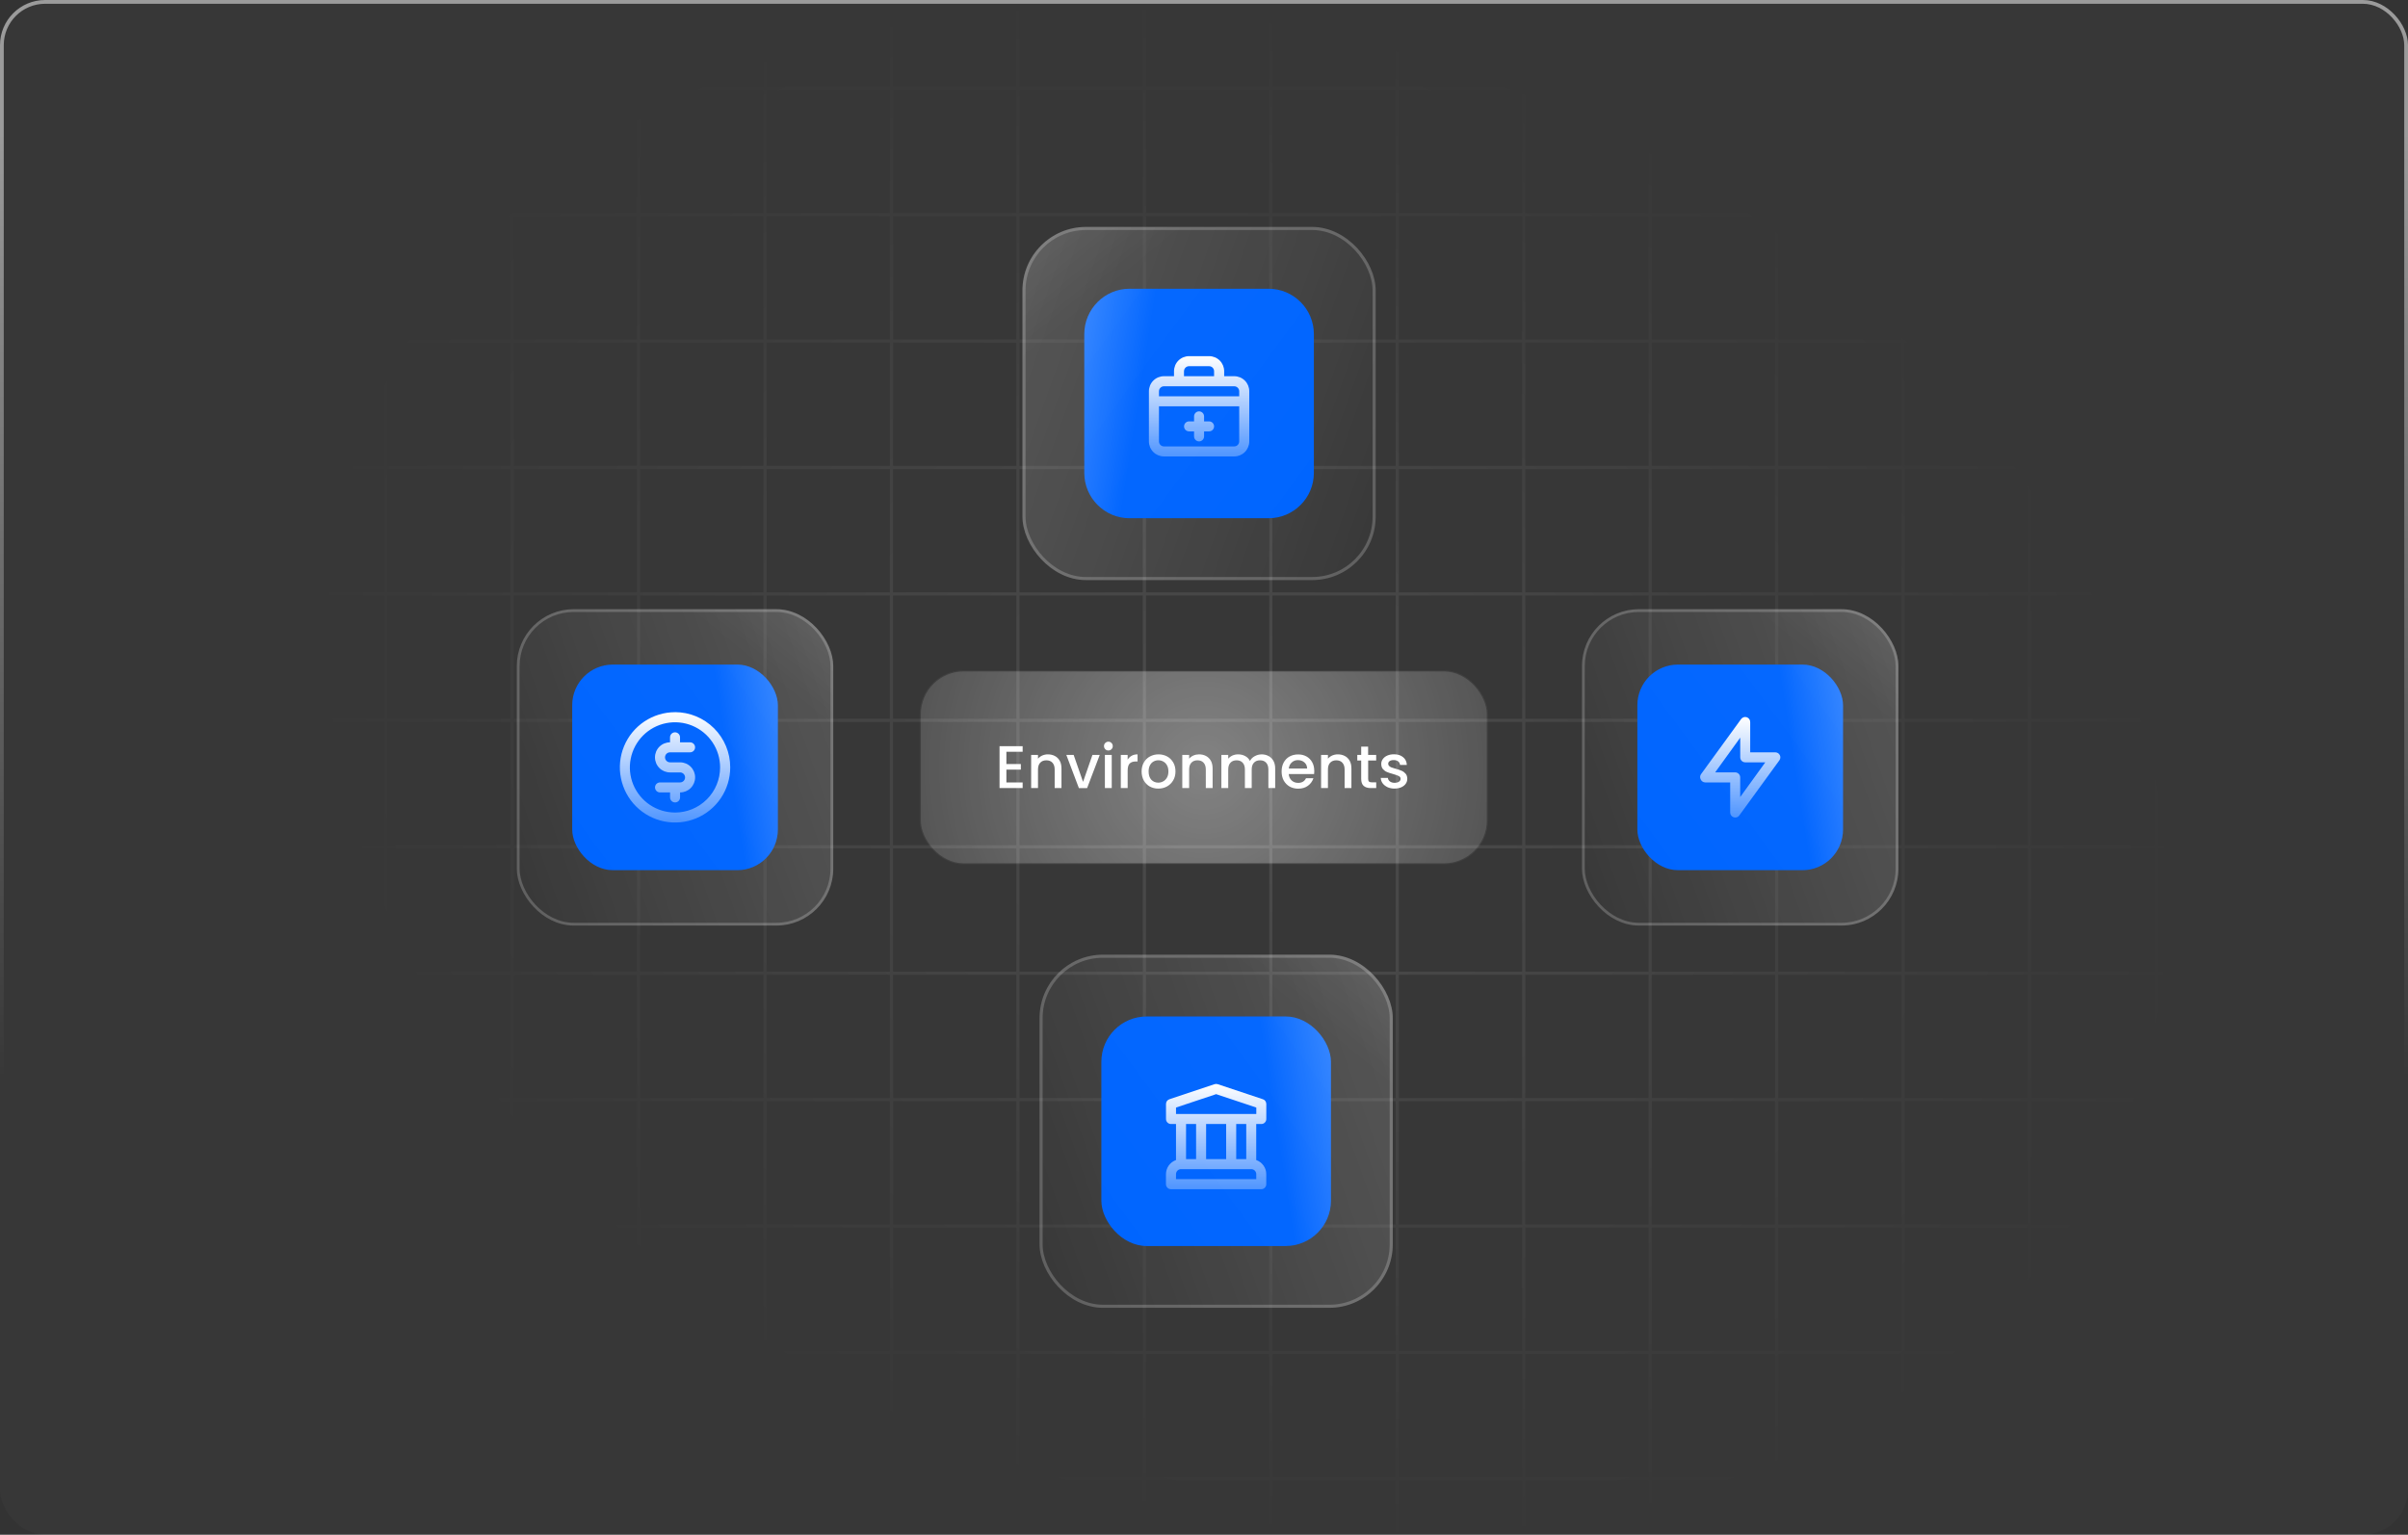 <?xml version="1.0" encoding="UTF-8"?>
<svg id="Layer_1" xmlns="http://www.w3.org/2000/svg" xmlns:xlink="http://www.w3.org/1999/xlink" viewBox="0 0 640 408">
  <rect x="0" y="0" width="640" height="408" fill="#333333" stroke="none"/>
  <defs>
    <style>
      .cls-1, .cls-2, .cls-3, .cls-4 {
        fill: none;
      }

      .cls-5 {
        fill: url(#linear-gradient-19);
      }

      .cls-5, .cls-6, .cls-7, .cls-8, .cls-9, .cls-10, .cls-11, .cls-12, .cls-13 {
        fill-opacity: .5;
      }

      .cls-6 {
        fill: url(#linear-gradient-14);
      }

      .cls-7 {
        fill: url(#linear-gradient-17);
      }

      .cls-8 {
        fill: url(#linear-gradient-12);
      }

      .cls-14 {
        fill: url(#linear-gradient-18);
      }

      .cls-14, .cls-15, .cls-16, .cls-17 {
        fill-opacity: .05;
      }

      .cls-15 {
        fill: url(#linear-gradient-13);
      }

      .cls-18 {
        fill: url(#linear-gradient-16);
      }

      .cls-18, .cls-19, .cls-20, .cls-21 {
        fill-opacity: .3;
      }

      .cls-19 {
        fill: url(#linear-gradient-11);
      }

      .cls-22 {
        fill: url(#linear-gradient-5);
      }

      .cls-23 {
        fill: #0065ff;
      }

      .cls-2 {
        stroke-width: .74px;
      }

      .cls-2, .cls-3 {
        stroke: rgba(255, 255, 255, .2);
      }

      .cls-3 {
        stroke-width: .82px;
      }

      .cls-4 {
        stroke: url(#linear-gradient-21);
        stroke-opacity: .5;
      }

      .cls-24 {
        clip-path: url(#clippath-19);
      }

      .cls-25 {
        clip-path: url(#clippath-11);
      }

      .cls-26 {
        clip-path: url(#clippath-15);
      }

      .cls-27 {
        clip-path: url(#clippath-7);
      }

      .cls-28 {
        fill: #fff;
      }

      .cls-29 {
        fill: rgba(255, 255, 255, .05);
      }

      .cls-9 {
        fill: url(#radial-gradient-2);
      }

      .cls-30 {
        fill: url(#linear-gradient-10);
      }

      .cls-31 {
        fill: url(#linear-gradient-20);
      }

      .cls-32 {
        fill: url(#linear-gradient-15);
      }

      .cls-33 {
        fill: url(#radial-gradient);
        fill-opacity: .6;
        opacity: .6;
      }

      .cls-34 {
        fill: rgba(255, 255, 255, .02);
      }

      .cls-20 {
        fill: url(#linear-gradient);
      }

      .cls-35 {
        clip-path: url(#clippath);
      }

      .cls-21 {
        fill: url(#linear-gradient-6);
      }

      .cls-16 {
        fill: url(#linear-gradient-3);
      }

      .cls-17 {
        fill: url(#linear-gradient-8);
      }

      .cls-10 {
        fill: url(#linear-gradient-2);
      }

      .cls-11 {
        fill: url(#linear-gradient-4);
      }

      .cls-12 {
        fill: url(#linear-gradient-9);
      }

      .cls-13 {
        fill: url(#linear-gradient-7);
      }
    </style>
    <clipPath id="clippath">
      <rect class="cls-1" width="640" height="408" rx="12" ry="12"/>
    </clipPath>
    <radialGradient id="radial-gradient" cx="-636.18" cy="744.6" fx="-636.18" fy="744.6" r="1" gradientTransform="translate(97495.8 195825.88) rotate(21.44) scale(254.56 -196.84)" gradientUnits="userSpaceOnUse">
      <stop offset="0" stop-color="#fff" stop-opacity=".3"/>
      <stop offset="1" stop-color="#fff" stop-opacity="0"/>
    </radialGradient>
    <clipPath id="clippath-1">
      <rect class="cls-1" x="244.46" y="178.21" width="151" height="51.58" rx="11.67" ry="11.67"/>
    </clipPath>
    <radialGradient id="radial-gradient-2" cx="319.96" cy="204" fx="319.96" fy="204" r="114.69" gradientUnits="userSpaceOnUse">
      <stop offset="0" stop-color="#fff" stop-opacity=".7"/>
      <stop offset="1" stop-color="#fff" stop-opacity="0"/>
    </radialGradient>
    <clipPath id="clippath-4">
      <rect class="cls-1" x="137.36" y="161.95" width="84.1" height="84.1" rx="15.12" ry="15.12"/>
    </clipPath>
    <linearGradient id="linear-gradient" x1="-1280.88" y1="383.92" x2="-1182.98" y2="349.13" gradientTransform="translate(-1056.54 571.95) rotate(-180)" gradientUnits="userSpaceOnUse">
      <stop offset="0" stop-color="#fff" stop-opacity=".5"/>
      <stop offset="1" stop-color="#fff" stop-opacity="0"/>
    </linearGradient>
    <linearGradient id="linear-gradient-2" x1="-1258.04" y1="394.89" x2="-1325.96" y2="477.74" gradientTransform="translate(-1056.54 571.95) rotate(-180)" gradientUnits="userSpaceOnUse">
      <stop offset="0" stop-color="#fff" stop-opacity="0"/>
      <stop offset="1" stop-color="#fff" stop-opacity=".7"/>
    </linearGradient>
    <clipPath id="clippath-7">
      <rect class="cls-1" x="152.08" y="176.67" width="54.66" height="54.66" rx="10.8" ry="10.8"/>
    </clipPath>
    <linearGradient id="linear-gradient-3" x1="209.04" y1="227.76" x2="151.3" y2="185.35" gradientTransform="translate(0 410) scale(1 -1)" gradientUnits="userSpaceOnUse">
      <stop offset="0" stop-color="#fff" stop-opacity=".5"/>
      <stop offset="1" stop-color="#fff" stop-opacity="0"/>
    </linearGradient>
    <linearGradient id="linear-gradient-4" x1="193.53" y1="208.22" x2="222.35" y2="212.75" gradientTransform="translate(0 410) scale(1 -1)" gradientUnits="userSpaceOnUse">
      <stop offset="0" stop-color="#fff" stop-opacity="0"/>
      <stop offset="1" stop-color="#fff" stop-opacity=".7"/>
    </linearGradient>
    <linearGradient id="linear-gradient-5" x1="179.41" y1="178.33" x2="179.41" y2="220.67" gradientTransform="translate(0 410) scale(1 -1)" gradientUnits="userSpaceOnUse">
      <stop offset="0" stop-color="#fff" stop-opacity="0"/>
      <stop offset="1" stop-color="#fff"/>
    </linearGradient>
    <clipPath id="clippath-8">
      <rect class="cls-1" x="420.46" y="161.95" width="84.1" height="84.1" rx="15.12" ry="15.12"/>
    </clipPath>
    <linearGradient id="linear-gradient-6" x1="-1280.88" y1="383.92" x2="-1182.98" y2="349.13" gradientTransform="translate(-773.44 571.95) rotate(-180)" gradientUnits="userSpaceOnUse">
      <stop offset="0" stop-color="#fff" stop-opacity=".5"/>
      <stop offset="1" stop-color="#fff" stop-opacity="0"/>
    </linearGradient>
    <linearGradient id="linear-gradient-7" x1="-1258.04" y1="394.89" x2="-1325.96" y2="477.74" gradientTransform="translate(-773.44 571.95) rotate(-180)" gradientUnits="userSpaceOnUse">
      <stop offset="0" stop-color="#fff" stop-opacity="0"/>
      <stop offset="1" stop-color="#fff" stop-opacity=".7"/>
    </linearGradient>
    <clipPath id="clippath-11">
      <rect class="cls-1" x="435.18" y="176.67" width="54.66" height="54.66" rx="10.8" ry="10.8"/>
    </clipPath>
    <linearGradient id="linear-gradient-8" x1="492.14" y1="227.76" x2="434.4" y2="185.35" gradientTransform="translate(0 410) scale(1 -1)" gradientUnits="userSpaceOnUse">
      <stop offset="0" stop-color="#fff" stop-opacity=".5"/>
      <stop offset="1" stop-color="#fff" stop-opacity="0"/>
    </linearGradient>
    <linearGradient id="linear-gradient-9" x1="476.63" y1="208.22" x2="505.45" y2="212.75" gradientTransform="translate(0 410) scale(1 -1)" gradientUnits="userSpaceOnUse">
      <stop offset="0" stop-color="#fff" stop-opacity="0"/>
      <stop offset="1" stop-color="#fff" stop-opacity=".7"/>
    </linearGradient>
    <linearGradient id="linear-gradient-10" x1="462.52" y1="180.82" x2="462.52" y2="219.4" gradientTransform="translate(0 410) scale(1 -1)" gradientUnits="userSpaceOnUse">
      <stop offset="0" stop-color="#fff" stop-opacity="0"/>
      <stop offset="1" stop-color="#fff"/>
    </linearGradient>
    <clipPath id="clippath-12">
      <rect class="cls-1" x="271.75" y="60.33" width="93.88" height="93.88" rx="16.88" ry="16.88"/>
    </clipPath>
    <linearGradient id="linear-gradient-11" x1="268.54" y1="320.55" x2="377.83" y2="281.72" gradientTransform="translate(0 410) scale(1 -1)" gradientUnits="userSpaceOnUse">
      <stop offset="0" stop-color="#fff" stop-opacity=".5"/>
      <stop offset="1" stop-color="#fff" stop-opacity="0"/>
    </linearGradient>
    <linearGradient id="linear-gradient-12" x1="294.04" y1="332.8" x2="218.21" y2="425.29" gradientTransform="translate(0 410) scale(1 -1)" gradientUnits="userSpaceOnUse">
      <stop offset="0" stop-color="#fff" stop-opacity="0"/>
      <stop offset="1" stop-color="#fff" stop-opacity=".7"/>
    </linearGradient>
    <clipPath id="clippath-15">
      <path class="cls-1" d="M300.24,76.76h36.91c6.65,0,12.05,5.4,12.05,12.05v36.91c0,6.65-5.4,12.05-12.05,12.05h-36.91c-6.65,0-12.05-5.4-12.05-12.05v-36.91c0-6.65,5.4-12.05,12.05-12.05Z"/>
    </clipPath>
    <linearGradient id="linear-gradient-13" x1="285.61" y1="327.03" x2="350.07" y2="279.69" gradientTransform="translate(0 410) scale(1 -1)" gradientUnits="userSpaceOnUse">
      <stop offset="0" stop-color="#fff" stop-opacity=".5"/>
      <stop offset="1" stop-color="#fff" stop-opacity="0"/>
    </linearGradient>
    <linearGradient id="linear-gradient-14" x1="302.93" y1="305.21" x2="270.75" y2="310.28" gradientTransform="translate(0 410) scale(1 -1)" gradientUnits="userSpaceOnUse">
      <stop offset="0" stop-color="#fff" stop-opacity="0"/>
      <stop offset="1" stop-color="#fff" stop-opacity=".7"/>
    </linearGradient>
    <linearGradient id="linear-gradient-15" x1="318.69" y1="276.83" x2="318.69" y2="315.32" gradientTransform="translate(0 410) scale(1 -1)" gradientUnits="userSpaceOnUse">
      <stop offset="0" stop-color="#fff" stop-opacity="0"/>
      <stop offset="1" stop-color="#fff"/>
    </linearGradient>
    <clipPath id="clippath-16">
      <rect class="cls-1" x="276.29" y="253.79" width="93.88" height="93.88" rx="16.88" ry="16.88"/>
    </clipPath>
    <linearGradient id="linear-gradient-16" x1="-1281.21" y1="380.88" x2="-1171.93" y2="342.05" gradientTransform="translate(-907.83 663.79) rotate(-180)" gradientUnits="userSpaceOnUse">
      <stop offset="0" stop-color="#fff" stop-opacity=".5"/>
      <stop offset="1" stop-color="#fff" stop-opacity="0"/>
    </linearGradient>
    <linearGradient id="linear-gradient-17" x1="-1255.72" y1="393.13" x2="-1331.54" y2="485.62" gradientTransform="translate(-907.83 663.79) rotate(-180)" gradientUnits="userSpaceOnUse">
      <stop offset="0" stop-color="#fff" stop-opacity="0"/>
      <stop offset="1" stop-color="#fff" stop-opacity=".7"/>
    </linearGradient>
    <clipPath id="clippath-19">
      <rect class="cls-1" x="292.72" y="270.22" width="61.02" height="61.02" rx="12.05" ry="12.05"/>
    </clipPath>
    <linearGradient id="linear-gradient-18" x1="356.31" y1="133.57" x2="291.85" y2="86.23" gradientTransform="translate(0 410) scale(1 -1)" gradientUnits="userSpaceOnUse">
      <stop offset="0" stop-color="#fff" stop-opacity=".5"/>
      <stop offset="1" stop-color="#fff" stop-opacity="0"/>
    </linearGradient>
    <linearGradient id="linear-gradient-19" x1="339" y1="111.76" x2="371.17" y2="116.82" gradientTransform="translate(0 410) scale(1 -1)" gradientUnits="userSpaceOnUse">
      <stop offset="0" stop-color="#fff" stop-opacity="0"/>
      <stop offset="1" stop-color="#fff" stop-opacity=".7"/>
    </linearGradient>
    <linearGradient id="linear-gradient-20" x1="323.23" y1="81.45" x2="323.23" y2="121.86" gradientTransform="translate(0 410) scale(1 -1)" gradientUnits="userSpaceOnUse">
      <stop offset="0" stop-color="#fff" stop-opacity="0"/>
      <stop offset="1" stop-color="#fff"/>
    </linearGradient>
    <linearGradient id="linear-gradient-21" x1="320" y1="410" x2="320" y2="123.46" gradientTransform="translate(0 410) scale(1 -1)" gradientUnits="userSpaceOnUse">
      <stop offset=".12" stop-color="#fff"/>
      <stop offset="1" stop-color="#fff" stop-opacity="0"/>
    </linearGradient>
  </defs>
  <g class="cls-35">
    <g>
      <rect class="cls-34" width="640" height="408" rx="12" ry="12"/>
      <path class="cls-33" d="M35.71-44.18h32.77v-42.96h.84v42.96h32.77v-42.96h.84v42.96h32.77v-42.96h.84v42.96h32.77v-42.96h.84v42.96h32.77v-42.96h.84v42.96h32.77v-42.96h.84v42.96h32.77v-42.96h.84v42.96h32.77v-42.96h.84v42.96h32.77v-42.96h.84v42.96h32.77v-42.96h.84v42.96h32.77v-42.96h.84v42.96h32.77v-42.96h.84v42.96h32.77v-42.96h.84v42.96h32.77v-42.96h.84v42.96h32.77v-42.96h.84v42.96h32.77v-42.96h.84v42.96h32.77v-42.96h.84v42.96h34.87v.84h-34.87V-10.57h34.87v.84h-34.87V23.04h34.87v.84h-34.87v32.77h34.87v.84h-34.87v32.77h34.87v.84h-34.87v32.77h34.87v.84h-34.87v32.77h34.87v.84h-34.87v32.77h34.87v.84h-34.87v32.77h34.87v.84h-34.87v32.77h34.87v.84h-34.87v32.77h34.87v.84h-34.87v32.77h34.87v.84h-34.87v32.77h34.87v.84h-34.87v32.77h34.87v.84h-34.87v32.77h34.87v.84h-34.87v45.26h-.84v-45.26h-32.77v45.26h-.84v-45.26h-32.77v45.26h-.84v-45.26h-32.77v45.26h-.84v-45.26h-32.77v45.26h-.84v-45.26h-32.77v45.26h-.84v-45.26h-32.77v45.26h-.84v-45.26h-32.77v45.26h-.84v-45.26h-32.77v45.26h-.84v-45.26h-32.77v45.26h-.84v-45.26h-32.77v45.26h-.84v-45.26h-32.77v45.26h-.84v-45.26h-32.77v45.26h-.84v-45.26h-32.77v45.26h-.84v-45.26h-32.77v45.26h-.84v-45.26h-32.77v45.26h-.84v-45.26h-32.77v45.26h-.84v-45.26h-32.77v45.26h-.84v-45.26H0v-.84h34.87v-32.77H0v-.84h34.87v-32.77H0v-.84h34.87v-32.77H0v-.84h34.87v-32.77H0v-.84h34.87v-32.77H0v-.84h34.87v-32.77H0v-.84h34.87v-32.77H0v-.84h34.87v-32.77H0v-.84h34.87v-32.77H0v-.84h34.87v-32.77H0v-.84h34.87v-32.77H0v-.84h34.87V23.88H0v-.84h34.87V-9.73H0v-.84h34.87v-32.77H0v-.84h34.87v-42.96h.84v42.96ZM35.71,426.34h32.77v-32.77h-32.77v32.77ZM69.32,426.34h32.77v-32.77h-32.77v32.77ZM102.92,426.34h32.77v-32.77h-32.77v32.77ZM136.53,426.34h32.77v-32.77h-32.77v32.77ZM170.14,426.34h32.77v-32.77h-32.77v32.77ZM203.75,426.34h32.77v-32.77h-32.77v32.77ZM237.36,426.34h32.77v-32.77h-32.77v32.77ZM270.97,426.34h32.77v-32.77h-32.77v32.77ZM304.58,426.34h32.77v-32.77h-32.77v32.77ZM338.18,426.34h32.77v-32.77h-32.77v32.77ZM371.79,426.34h32.77v-32.77h-32.77v32.77ZM405.4,426.34h32.77v-32.77h-32.77v32.77ZM439.01,426.34h32.77v-32.77h-32.77v32.77ZM472.62,426.34h32.77v-32.77h-32.77v32.77ZM506.23,426.34h32.77v-32.77h-32.77v32.77ZM539.83,426.34h32.77v-32.77h-32.77v32.77ZM573.44,426.34h32.77v-32.77h-32.77v32.77ZM35.71,392.73h32.77v-32.77h-32.77v32.77ZM69.32,392.73h32.77v-32.77h-32.77v32.77ZM102.92,392.73h32.77v-32.77h-32.77v32.77ZM136.53,392.73h32.77v-32.77h-32.77v32.77ZM170.14,392.73h32.77v-32.77h-32.77v32.77ZM203.75,392.73h32.77v-32.77h-32.77v32.77ZM237.36,392.73h32.77v-32.77h-32.77v32.77ZM270.97,392.73h32.77v-32.77h-32.77v32.77ZM304.58,392.73h32.77v-32.77h-32.77v32.77ZM338.18,392.73h32.77v-32.77h-32.77v32.77ZM371.79,392.73h32.77v-32.77h-32.77v32.77ZM405.4,392.73h32.77v-32.77h-32.77v32.77ZM439.01,392.73h32.77v-32.77h-32.77v32.77ZM472.62,392.73h32.77v-32.77h-32.77v32.77ZM506.23,392.73h32.77v-32.77h-32.77v32.77ZM539.83,392.73h32.77v-32.77h-32.77v32.77ZM573.44,392.73h32.77v-32.77h-32.77v32.77ZM35.71,359.12h32.77v-32.77h-32.77v32.77ZM69.32,359.12h32.77v-32.77h-32.77v32.77ZM102.92,359.12h32.77v-32.77h-32.77v32.77ZM136.53,359.12h32.77v-32.77h-32.77v32.77ZM170.14,359.12h32.77v-32.77h-32.77v32.77ZM203.75,359.12h32.77v-32.77h-32.77v32.77ZM237.36,359.12h32.77v-32.77h-32.77v32.77ZM270.97,359.12h32.77v-32.77h-32.77v32.77ZM304.58,359.12h32.77v-32.77h-32.77v32.77ZM338.18,359.12h32.77v-32.77h-32.77v32.77ZM371.79,359.12h32.77v-32.77h-32.77v32.77ZM405.4,359.12h32.77v-32.77h-32.77v32.77ZM439.01,359.12h32.77v-32.77h-32.77v32.77ZM472.62,359.12h32.77v-32.77h-32.77v32.77ZM506.23,359.12h32.77v-32.77h-32.77v32.77ZM539.83,359.12h32.77v-32.77h-32.77v32.77ZM573.44,359.12h32.77v-32.77h-32.77v32.77ZM35.71,325.51h32.77v-32.77h-32.77v32.77ZM69.32,325.51h32.77v-32.77h-32.77v32.77ZM102.92,325.51h32.77v-32.77h-32.77v32.77ZM136.53,325.51h32.77v-32.77h-32.77v32.77ZM170.14,325.51h32.77v-32.77h-32.77v32.77ZM203.75,325.51h32.77v-32.77h-32.77v32.77ZM237.36,325.51h32.77v-32.77h-32.77v32.77ZM270.97,325.51h32.77v-32.77h-32.77v32.77ZM304.58,325.51h32.77v-32.77h-32.77v32.77ZM338.18,325.51h32.77v-32.77h-32.77v32.77ZM371.79,325.51h32.77v-32.77h-32.77v32.77ZM405.4,325.51h32.77v-32.77h-32.77v32.77ZM439.01,325.51h32.77v-32.77h-32.77v32.77ZM472.62,325.51h32.77v-32.77h-32.77v32.77ZM506.23,325.51h32.77v-32.77h-32.77v32.77ZM539.83,325.51h32.77v-32.77h-32.77v32.77ZM573.44,325.51h32.77v-32.77h-32.77v32.77ZM35.71,291.91h32.77v-32.77h-32.77v32.77ZM69.32,291.91h32.77v-32.77h-32.77v32.77ZM102.92,291.91h32.77v-32.77h-32.77v32.77ZM136.53,291.91h32.77v-32.77h-32.77v32.77ZM170.14,291.91h32.77v-32.77h-32.77v32.77ZM203.75,291.91h32.77v-32.77h-32.77v32.77ZM237.36,291.91h32.77v-32.77h-32.77v32.77ZM270.97,291.91h32.77v-32.77h-32.77v32.77ZM304.58,291.91h32.77v-32.77h-32.77v32.77ZM338.18,291.91h32.77v-32.77h-32.77v32.77ZM371.79,291.91h32.77v-32.77h-32.77v32.77ZM405.4,291.91h32.77v-32.77h-32.77v32.77ZM439.01,291.91h32.77v-32.77h-32.77v32.77ZM472.62,291.91h32.77v-32.77h-32.77v32.77ZM506.23,291.91h32.77v-32.77h-32.77v32.77ZM539.83,291.91h32.77v-32.77h-32.77v32.77ZM573.44,291.91h32.77v-32.77h-32.77v32.77ZM35.71,258.3h32.77v-32.77h-32.77v32.77ZM69.32,258.3h32.77v-32.77h-32.77v32.77ZM102.92,258.3h32.77v-32.77h-32.77v32.77ZM136.53,258.3h32.77v-32.77h-32.77v32.77ZM170.14,258.3h32.77v-32.77h-32.77v32.77ZM203.75,258.3h32.77v-32.77h-32.77v32.77ZM237.36,258.3h32.77v-32.77h-32.77v32.77ZM270.97,258.3h32.77v-32.77h-32.77v32.77ZM304.58,258.3h32.77v-32.77h-32.77v32.77ZM338.18,258.3h32.77v-32.77h-32.77v32.77ZM371.79,258.3h32.77v-32.77h-32.77v32.77ZM405.4,258.3h32.77v-32.77h-32.77v32.77ZM439.01,258.3h32.77v-32.77h-32.77v32.77ZM472.62,258.3h32.77v-32.77h-32.77v32.77ZM506.23,258.3h32.77v-32.77h-32.77v32.77ZM539.83,258.3h32.77v-32.77h-32.77v32.77ZM573.44,258.3h32.77v-32.77h-32.77v32.77ZM35.71,224.69h32.77v-32.77h-32.77v32.77ZM69.32,224.69h32.77v-32.77h-32.77v32.77ZM102.92,224.69h32.77v-32.77h-32.77v32.77ZM136.53,224.69h32.77v-32.77h-32.77v32.77ZM170.14,224.69h32.77v-32.77h-32.77v32.77ZM203.75,224.69h32.77v-32.77h-32.77v32.77ZM237.36,224.69h32.77v-32.77h-32.77v32.77ZM270.97,224.69h32.77v-32.77h-32.77v32.77ZM304.58,224.69h32.77v-32.77h-32.77v32.77ZM338.18,224.69h32.77v-32.77h-32.77v32.77ZM371.79,224.69h32.77v-32.77h-32.77v32.77ZM405.4,224.69h32.77v-32.77h-32.77v32.77ZM439.01,224.69h32.77v-32.77h-32.77v32.77ZM472.62,224.69h32.77v-32.77h-32.77v32.77ZM506.23,224.69h32.77v-32.77h-32.77v32.77ZM539.83,224.69h32.77v-32.77h-32.77v32.77ZM573.44,224.69h32.77v-32.77h-32.77v32.77ZM35.71,191.08h32.77v-32.77h-32.77v32.77ZM69.32,191.08h32.77v-32.77h-32.77v32.77ZM102.92,191.08h32.77v-32.77h-32.77v32.77ZM136.53,191.08h32.77v-32.77h-32.77v32.77ZM170.14,191.08h32.77v-32.77h-32.77v32.77ZM203.75,191.08h32.77v-32.77h-32.77v32.77ZM237.36,191.08h32.77v-32.77h-32.77v32.77ZM270.97,191.08h32.77v-32.77h-32.77v32.77ZM304.58,191.08h32.77v-32.77h-32.77v32.77ZM338.18,191.08h32.77v-32.77h-32.77v32.77ZM371.79,191.08h32.77v-32.77h-32.77v32.77ZM405.4,191.08h32.77v-32.77h-32.77v32.77ZM439.01,191.08h32.77v-32.77h-32.77v32.77ZM472.62,191.08h32.77v-32.77h-32.77v32.77ZM506.23,191.08h32.77v-32.77h-32.77v32.77ZM539.83,191.08h32.77v-32.77h-32.77v32.77ZM573.44,191.08h32.77v-32.77h-32.77v32.77ZM35.71,157.47h32.77v-32.77h-32.77v32.77ZM69.32,157.47h32.77v-32.77h-32.77v32.77ZM102.92,157.47h32.77v-32.77h-32.77v32.77ZM136.53,157.47h32.77v-32.77h-32.77v32.77ZM170.14,157.47h32.77v-32.77h-32.77v32.77ZM203.75,157.47h32.77v-32.77h-32.77v32.77ZM237.36,157.47h32.77v-32.77h-32.77v32.77ZM270.97,157.47h32.77v-32.77h-32.77v32.77ZM304.58,157.47h32.77v-32.77h-32.77v32.77ZM338.18,157.47h32.77v-32.77h-32.77v32.77ZM371.79,157.47h32.77v-32.77h-32.77v32.77ZM405.4,157.47h32.77v-32.77h-32.77v32.77ZM439.01,157.47h32.77v-32.77h-32.77v32.77ZM472.62,157.47h32.77v-32.77h-32.77v32.77ZM506.23,157.47h32.77v-32.77h-32.77v32.77ZM539.83,157.47h32.77v-32.77h-32.77v32.77ZM573.44,157.47h32.77v-32.77h-32.77v32.77ZM35.71,123.86h32.77v-32.77h-32.77v32.77ZM69.32,123.86h32.77v-32.77h-32.77v32.77ZM102.92,123.86h32.77v-32.77h-32.77v32.77ZM136.53,123.86h32.77v-32.77h-32.77v32.77ZM170.14,123.86h32.77v-32.77h-32.77v32.77ZM203.75,123.86h32.77v-32.77h-32.77v32.77ZM237.36,123.86h32.77v-32.77h-32.77v32.77ZM270.97,123.86h32.77v-32.77h-32.77v32.77ZM304.58,123.86h32.77v-32.77h-32.77v32.77ZM338.18,123.86h32.77v-32.77h-32.77v32.77ZM371.79,123.86h32.77v-32.77h-32.77v32.77ZM405.4,123.86h32.77v-32.77h-32.77v32.77ZM439.01,123.86h32.77v-32.77h-32.77v32.77ZM472.62,123.86h32.77v-32.77h-32.77v32.77ZM506.23,123.86h32.77v-32.77h-32.77v32.77ZM539.83,123.86h32.77v-32.77h-32.77v32.77ZM573.44,123.86h32.77v-32.77h-32.77v32.77ZM35.71,90.25h32.77v-32.77h-32.77v32.77ZM69.32,90.25h32.77v-32.77h-32.77v32.77ZM102.92,90.25h32.77v-32.77h-32.77v32.77ZM136.53,90.25h32.77v-32.77h-32.77v32.77ZM170.14,90.25h32.77v-32.77h-32.77v32.77ZM203.75,90.25h32.77v-32.77h-32.77v32.77ZM237.36,90.25h32.77v-32.77h-32.77v32.77ZM270.97,90.25h32.77v-32.77h-32.77v32.77ZM304.58,90.25h32.77v-32.77h-32.77v32.77ZM338.18,90.25h32.77v-32.77h-32.77v32.77ZM371.79,90.25h32.77v-32.77h-32.77v32.77ZM405.4,90.25h32.77v-32.77h-32.77v32.77ZM439.01,90.25h32.77v-32.77h-32.77v32.77ZM472.62,90.25h32.77v-32.77h-32.77v32.77ZM506.23,90.25h32.77v-32.77h-32.77v32.77ZM539.83,90.25h32.77v-32.77h-32.77v32.77ZM573.44,90.25h32.77v-32.77h-32.77v32.77ZM35.71,56.65h32.77V23.88h-32.77v32.77ZM69.32,56.65h32.77V23.88h-32.77v32.77ZM102.92,56.65h32.77V23.88h-32.77v32.77ZM136.53,56.65h32.77V23.88h-32.77v32.77ZM170.14,56.65h32.77V23.88h-32.77v32.77ZM203.75,56.65h32.77V23.88h-32.77v32.77ZM237.36,56.65h32.77V23.88h-32.77v32.77ZM270.97,56.65h32.77V23.88h-32.77v32.77ZM304.58,56.65h32.77V23.88h-32.77v32.77ZM338.18,56.65h32.77V23.88h-32.77v32.77ZM371.79,56.65h32.77V23.88h-32.77v32.77ZM405.4,56.65h32.77V23.88h-32.77v32.77ZM439.01,56.65h32.77V23.88h-32.77v32.77ZM472.62,56.65h32.77V23.88h-32.77v32.77ZM506.23,56.65h32.77V23.88h-32.77v32.77ZM539.83,56.65h32.77V23.88h-32.77v32.77ZM573.44,56.65h32.77V23.88h-32.77v32.77ZM35.71,23.04h32.77V-9.73h-32.77V23.04ZM69.32,23.04h32.77V-9.73h-32.77V23.04ZM102.92,23.04h32.77V-9.73h-32.77V23.04ZM136.53,23.04h32.77V-9.73h-32.77V23.04ZM170.14,23.04h32.77V-9.73h-32.77V23.04ZM203.75,23.04h32.77V-9.73h-32.77V23.04ZM237.36,23.04h32.77V-9.73h-32.77V23.04ZM270.97,23.04h32.77V-9.73h-32.77V23.04ZM304.58,23.04h32.77V-9.73h-32.77V23.04ZM338.18,23.04h32.77V-9.73h-32.77V23.04ZM371.79,23.04h32.77V-9.73h-32.77V23.04ZM405.4,23.04h32.77V-9.73h-32.77V23.04ZM439.01,23.04h32.77V-9.73h-32.77V23.04ZM472.62,23.04h32.77V-9.73h-32.77V23.04ZM506.23,23.04h32.77V-9.73h-32.77V23.04ZM539.83,23.04h32.77V-9.73h-32.77V23.04ZM573.44,23.04h32.77V-9.73h-32.77V23.04ZM35.71-10.57h32.77v-32.77h-32.77V-10.57ZM69.32-10.57h32.77v-32.77h-32.77V-10.57ZM102.92-10.57h32.77v-32.77h-32.77V-10.57ZM136.53-10.57h32.77v-32.77h-32.77V-10.57ZM170.14-10.57h32.77v-32.77h-32.77V-10.57ZM203.75-10.57h32.77v-32.77h-32.77V-10.57ZM237.36-10.57h32.77v-32.77h-32.77V-10.57ZM270.97-10.57h32.77v-32.77h-32.77V-10.57ZM304.58-10.57h32.77v-32.77h-32.77V-10.57ZM338.18-10.57h32.77v-32.77h-32.77V-10.57ZM371.79-10.57h32.77v-32.77h-32.77V-10.57ZM405.4-10.57h32.77v-32.77h-32.77V-10.57ZM439.01-10.57h32.77v-32.77h-32.77V-10.57ZM472.62-10.57h32.77v-32.77h-32.77V-10.57ZM506.23-10.57h32.77v-32.77h-32.77V-10.57ZM539.83-10.57h32.77v-32.77h-32.77V-10.57ZM573.44-10.57h32.77v-32.77h-32.77V-10.57Z"/>
      <g>
        <rect class="cls-29" x="244.46" y="178.21" width="151" height="51.58" rx="11.67" ry="11.67"/>
        <rect class="cls-9" x="244.75" y="178.5" width="150.41" height="51" rx="11.37" ry="11.37"/>
        <path class="cls-28" d="M267.48,199.85v3.26h3.84v1.49h-3.84v3.41h4.32v1.49h-6.14v-11.14h6.14v1.49h-4.32ZM278.5,200.54c.69,0,1.31.14,1.86.43.55.29.99.72,1.3,1.28.31.56.46,1.25.46,2.05v5.2h-1.81v-4.93c0-.79-.2-1.39-.59-1.81-.39-.43-.93-.64-1.62-.64s-1.23.21-1.63.64c-.39.42-.59,1.02-.59,1.81v4.93h-1.82v-8.82h1.82v1.01c.3-.36.68-.64,1.14-.85.47-.2.96-.3,1.49-.3ZM287.85,207.87l2.5-7.18h1.94l-3.36,8.82h-2.18l-3.34-8.82h1.95l2.5,7.18ZM294.59,199.51c-.33,0-.61-.11-.83-.34s-.34-.5-.34-.83.11-.61.34-.83.5-.34.83-.34.59.11.82.34c.22.22.34.5.34.83s-.11.61-.34.83c-.22.22-.5.34-.82.34ZM295.48,200.68v8.82h-1.82v-8.82h1.82ZM299.7,201.96c.27-.45.62-.79,1.06-1.04.45-.26.98-.38,1.58-.38v1.89h-.46c-.71,0-1.26.18-1.63.54-.36.36-.54.99-.54,1.89v4.64h-1.82v-8.82h1.82v1.28ZM307.84,209.64c-.83,0-1.58-.19-2.26-.56-.67-.38-1.2-.92-1.58-1.6-.38-.69-.58-1.49-.58-2.4s.2-1.69.59-2.38c.39-.69.93-1.23,1.62-1.6.68-.37,1.45-.56,2.29-.56s1.61.19,2.29.56c.68.37,1.22.91,1.62,1.6.4.69.59,1.49.59,2.38s-.2,1.69-.61,2.38c-.4.69-.96,1.23-1.66,1.62-.69.37-1.46.56-2.3.56ZM307.84,208.06c.47,0,.91-.11,1.31-.34.42-.22.75-.56,1.01-1.01.26-.45.38-.99.38-1.63s-.12-1.18-.37-1.62c-.24-.45-.57-.78-.98-1.01-.4-.22-.84-.34-1.31-.34s-.91.11-1.31.34c-.39.22-.71.56-.94,1.01-.23.44-.35.98-.35,1.62,0,.95.24,1.69.72,2.21.49.51,1.1.77,1.84.77ZM318.67,200.54c.69,0,1.31.14,1.86.43.55.29.99.72,1.3,1.28.31.56.46,1.25.46,2.05v5.2h-1.81v-4.93c0-.79-.2-1.39-.59-1.81-.39-.43-.93-.64-1.62-.64s-1.23.21-1.63.64c-.39.42-.59,1.02-.59,1.81v4.93h-1.82v-8.82h1.82v1.01c.3-.36.68-.64,1.14-.85.47-.2.97-.3,1.49-.3ZM335.28,200.54c.69,0,1.31.14,1.86.43.55.29.99.72,1.3,1.28.32.56.48,1.25.48,2.05v5.2h-1.81v-4.93c0-.79-.2-1.39-.59-1.81-.39-.43-.93-.64-1.62-.64s-1.23.21-1.63.64c-.4.42-.59,1.02-.59,1.81v4.93h-1.81v-4.93c0-.79-.2-1.39-.59-1.81-.39-.43-.93-.64-1.62-.64s-1.23.21-1.63.64c-.4.42-.59,1.02-.59,1.81v4.93h-1.82v-8.82h1.82v1.01c.3-.36.68-.64,1.14-.85.46-.2.95-.3,1.47-.3.7,0,1.33.15,1.89.45s.98.73,1.28,1.3c.27-.53.68-.96,1.25-1.26.57-.32,1.17-.48,1.82-.48ZM349.32,204.88c0,.33-.02.63-.06.9h-6.74c.05.7.32,1.27.78,1.7s1.05.64,1.73.64c.98,0,1.68-.41,2.08-1.23h1.97c-.27.81-.75,1.48-1.46,2-.69.51-1.56.77-2.59.77-.84,0-1.6-.19-2.27-.56-.66-.38-1.18-.92-1.57-1.6-.37-.69-.56-1.49-.56-2.4s.18-1.7.54-2.38c.37-.69.89-1.23,1.55-1.6.67-.37,1.44-.56,2.3-.56s1.57.18,2.22.54c.65.36,1.16.88,1.52,1.54.36.65.54,1.4.54,2.26ZM347.41,204.3c-.01-.67-.25-1.21-.72-1.62s-1.05-.61-1.74-.61c-.63,0-1.17.2-1.62.61-.45.4-.71.93-.8,1.62h4.88ZM355.56,200.54c.69,0,1.31.14,1.86.43.56.29.99.72,1.3,1.28.31.56.46,1.25.46,2.05v5.2h-1.81v-4.93c0-.79-.2-1.39-.59-1.81-.39-.43-.93-.64-1.62-.64s-1.23.21-1.63.64c-.4.42-.59,1.02-.59,1.81v4.93h-1.82v-8.82h1.82v1.01c.3-.36.68-.64,1.14-.85.47-.2.96-.3,1.49-.3ZM363.63,202.17v4.88c0,.33.07.57.22.72.16.14.43.21.8.21h1.12v1.52h-1.44c-.82,0-1.45-.19-1.89-.58-.44-.38-.66-1.01-.66-1.87v-4.88h-1.04v-1.49h1.04v-2.19h1.84v2.19h2.14v1.49h-2.14ZM370.66,209.64c-.69,0-1.32-.12-1.87-.37-.54-.26-.98-.6-1.3-1.02-.32-.44-.49-.92-.51-1.46h1.89c.03.37.21.69.53.94.33.24.74.37,1.23.37s.91-.1,1.18-.29c.29-.2.43-.46.43-.77,0-.33-.16-.58-.48-.74-.31-.16-.81-.34-1.49-.53-.66-.18-1.2-.36-1.62-.53-.42-.17-.78-.43-1.09-.78-.3-.35-.45-.82-.45-1.39,0-.47.14-.9.42-1.28.28-.39.67-.7,1.18-.93.52-.22,1.12-.34,1.79-.34,1,0,1.81.26,2.42.77.62.5.95,1.19.99,2.06h-1.82c-.03-.4-.19-.71-.48-.94s-.68-.35-1.17-.35-.85.09-1.1.27c-.26.18-.38.42-.38.72,0,.24.09.43.26.59s.38.29.62.38c.24.09.61.2,1.09.34.64.17,1.16.35,1.57.53.42.17.77.43,1.07.77.3.34.45.79.46,1.36,0,.5-.14.95-.42,1.34s-.67.7-1.18.93c-.5.22-1.09.34-1.78.34Z"/>
      </g>
      <g>
        <rect class="cls-20" x="137.36" y="161.95" width="84.1" height="84.1" rx="15.12" ry="15.12"/>
        <rect class="cls-10" x="137.36" y="161.95" width="84.1" height="84.1" rx="15.12" ry="15.12"/>
        <rect class="cls-2" x="137.73" y="162.32" width="83.36" height="83.36" rx="14.75" ry="14.75"/>
        <g class="cls-27">
          <g>
            <path class="cls-23" d="M152.08,176.67h54.66v54.66h-54.66v-54.66Z"/>
            <path class="cls-16" d="M152.08,176.67h54.66v54.66h-54.66v-54.66Z"/>
            <path class="cls-11" d="M152.08,176.67h54.66v54.66h-54.66v-54.66Z"/>
            <path class="cls-22" d="M178.08,200h5.33c.35,0,.69-.14.94-.39s.39-.59.39-.94-.14-.69-.39-.94c-.25-.25-.59-.39-.94-.39h-2.67v-1.33c0-.35-.14-.69-.39-.94s-.59-.39-.94-.39-.69.14-.94.39-.39.59-.39.94v1.33c-1.06,0-2.08.42-2.83,1.17-.75.75-1.17,1.77-1.17,2.83s.42,2.08,1.17,2.83c.75.75,1.77,1.17,2.83,1.17h2.67c.35,0,.69.14.94.39.25.25.39.59.39.94s-.14.69-.39.94-.59.39-.94.39h-5.33c-.35,0-.69.14-.94.39s-.39.59-.39.94.14.69.39.94.59.39.94.39h2.67v1.33c0,.35.14.69.39.94.25.25.59.39.94.39s.69-.14.94-.39c.25-.25.39-.59.39-.94v-1.33c1.06,0,2.08-.42,2.83-1.17.75-.75,1.17-1.77,1.17-2.83s-.42-2.08-1.17-2.83c-.75-.75-1.77-1.17-2.83-1.17h-2.67c-.35,0-.69-.14-.94-.39s-.39-.59-.39-.94.14-.69.39-.94.59-.39.94-.39h0ZM179.41,189.33c-2.9,0-5.74.86-8.15,2.47-2.41,1.61-4.29,3.9-5.4,6.58-1.11,2.68-1.4,5.63-.83,8.47s1.96,5.46,4.01,7.51c2.05,2.05,4.66,3.45,7.51,4.01,2.85.57,5.79.28,8.48-.83,2.68-1.11,4.97-2.99,6.58-5.4,1.61-2.41,2.47-5.25,2.47-8.15,0-3.89-1.54-7.62-4.29-10.37-2.75-2.75-6.48-4.3-10.37-4.3h0ZM179.41,216c-2.37,0-4.69-.7-6.67-2.02-1.97-1.32-3.51-3.19-4.42-5.38-.91-2.19-1.15-4.61-.68-6.93.46-2.33,1.61-4.47,3.28-6.15,1.68-1.68,3.82-2.82,6.14-3.28,2.33-.46,4.74-.23,6.93.68,2.19.91,4.07,2.45,5.38,4.42,1.32,1.97,2.02,4.29,2.02,6.67,0,3.18-1.26,6.23-3.51,8.48-2.25,2.25-5.3,3.52-8.49,3.52h0Z"/>
          </g>
        </g>
      </g>
      <g>
        <rect class="cls-21" x="420.46" y="161.95" width="84.1" height="84.1" rx="15.12" ry="15.12"/>
        <rect class="cls-13" x="420.46" y="161.95" width="84.1" height="84.1" rx="15.12" ry="15.12"/>
        <rect class="cls-2" x="420.83" y="162.32" width="83.36" height="83.36" rx="14.75" ry="14.75"/>
        <g class="cls-25">
          <g>
            <path class="cls-23" d="M435.18,176.67h54.66v54.66h-54.66v-54.66Z"/>
            <path class="cls-17" d="M435.18,176.67h54.66v54.66h-54.66v-54.66Z"/>
            <path class="cls-12" d="M435.18,176.67h54.66v54.66h-54.66v-54.66Z"/>
            <path class="cls-30" d="M473.03,200.73c-.11-.22-.28-.4-.49-.53-.21-.13-.45-.2-.7-.2h-6.67v-8c.01-.29-.07-.58-.23-.82-.17-.24-.41-.42-.69-.51-.27-.09-.56-.09-.82,0-.27.09-.5.26-.67.48l-10.67,14.67c-.13.19-.21.42-.23.65-.02.23.02.47.13.68.09.24.26.45.47.6.21.15.46.24.72.25h6.67v8c0,.28.09.56.25.78.17.23.4.4.67.48.13.04.27.06.41.07.21,0,.42-.05.61-.14s.35-.23.47-.4l10.67-14.67c.14-.2.23-.43.25-.68.02-.24-.03-.49-.14-.71h0ZM462.51,211.89v-5.23c0-.35-.14-.69-.39-.94s-.59-.39-.94-.39h-5.33l6.67-9.23v5.23c0,.35.14.69.39.94s.59.39.94.39h5.33l-6.67,9.23Z"/>
          </g>
        </g>
      </g>
      <g>
        <rect class="cls-19" x="271.75" y="60.33" width="93.88" height="93.88" rx="16.88" ry="16.88"/>
        <rect class="cls-8" x="271.75" y="60.33" width="93.88" height="93.88" rx="16.88" ry="16.88"/>
        <rect class="cls-3" x="272.16" y="60.74" width="93.06" height="93.06" rx="16.47" ry="16.47"/>
        <g class="cls-26">
          <g>
            <path class="cls-23" d="M349.2,76.76h-61.02v61.02h61.02v-61.02Z"/>
            <path class="cls-15" d="M349.2,76.76h-61.02v61.02h61.02v-61.02Z"/>
            <path class="cls-6" d="M349.2,76.76h-61.02v61.02h61.02v-61.02Z"/>
            <path class="cls-32" d="M316.03,114.68h1.33v1.33c0,.35.14.69.39.94s.59.39.94.39.69-.14.94-.39c.25-.25.39-.59.39-.94v-1.33h1.33c.35,0,.69-.14.94-.39s.39-.59.39-.94-.14-.69-.39-.94-.59-.39-.94-.39h-1.33v-1.33c0-.35-.14-.69-.39-.94-.25-.25-.59-.39-.94-.39s-.69.14-.94.39-.39.59-.39.94v1.33h-1.33c-.35,0-.69.14-.94.39s-.39.59-.39.94.14.69.39.94.59.39.94.39h0ZM328.03,100.01h-2.67v-1.33c0-1.06-.42-2.08-1.17-2.83-.75-.75-1.77-1.17-2.83-1.17h-5.33c-1.06,0-2.08.42-2.83,1.17-.75.75-1.17,1.77-1.17,2.83v1.33h-2.67c-1.06,0-2.08.42-2.83,1.17s-1.17,1.77-1.17,2.83v13.33c0,1.06.42,2.08,1.17,2.83.75.75,1.77,1.17,2.83,1.17h18.67c1.06,0,2.08-.42,2.83-1.17.75-.75,1.17-1.77,1.17-2.83v-13.33c0-1.06-.42-2.08-1.17-2.83-.75-.75-1.77-1.17-2.83-1.17ZM314.69,98.68c0-.35.14-.69.39-.94.25-.25.59-.39.94-.39h5.33c.35,0,.69.14.94.39.25.25.39.59.39.94v1.33h-8v-1.33ZM329.36,117.35c0,.35-.14.69-.39.94s-.59.39-.94.39h-18.67c-.35,0-.69-.14-.94-.39s-.39-.59-.39-.94v-9.33h21.33v9.33ZM329.36,105.35h-21.33v-1.33c0-.35.14-.69.39-.94s.59-.39.94-.39h18.67c.35,0,.69.14.94.39s.39.59.39.94v1.33Z"/>
          </g>
        </g>
      </g>
      <g>
        <rect class="cls-18" x="276.29" y="253.79" width="93.88" height="93.88" rx="16.88" ry="16.88"/>
        <rect class="cls-7" x="276.29" y="253.79" width="93.88" height="93.88" rx="16.88" ry="16.88"/>
        <rect class="cls-3" x="276.7" y="254.2" width="93.06" height="93.06" rx="16.47" ry="16.47"/>
        <g class="cls-24">
          <g>
            <path class="cls-23" d="M292.72,270.22h61.02v61.02h-61.02v-61.02Z"/>
            <path class="cls-14" d="M292.72,270.22h61.02v61.02h-61.02v-61.02Z"/>
            <path class="cls-5" d="M292.72,270.22h61.02v61.02h-61.02v-61.02Z"/>
            <path class="cls-31" d="M335.23,298.81c.18,0,.35-.04.51-.1.16-.07.31-.16.43-.29.12-.12.22-.27.29-.43.07-.16.1-.34.1-.51v-4c0-.28-.09-.55-.25-.78-.16-.23-.39-.4-.66-.48l-12-4c-.27-.09-.57-.09-.84,0l-12,4c-.27.09-.5.26-.66.48s-.25.5-.25.78v4c0,.18.03.35.1.51.07.16.17.31.29.43.12.12.27.22.43.29.16.07.34.1.51.1h1.33v9.58c-.78.27-1.45.78-1.93,1.45-.48.67-.73,1.48-.74,2.3v2.67c0,.17.03.35.1.51.07.16.17.31.29.43.12.12.27.22.43.29.16.07.34.1.51.1h24c.18,0,.35-.03.51-.1.16-.07.31-.17.43-.29.12-.12.22-.27.29-.43.07-.16.1-.33.1-.51v-2.67c0-.83-.26-1.63-.74-2.3-.48-.67-1.15-1.18-1.93-1.45v-9.58h1.33ZM333.89,313.47h-21.33v-1.33c0-.35.14-.69.39-.94s.59-.39.94-.39h18.67c.35,0,.69.14.94.39s.39.59.39.94v1.33ZM315.23,308.14v-9.33h2.67v9.33h-2.67ZM320.56,308.14v-9.33h5.33v9.33h-5.33ZM328.56,308.14v-9.33h2.67v9.33h-2.67ZM312.56,296.14v-1.71l10.67-3.56,10.67,3.56v1.71h-21.33Z"/>
          </g>
        </g>
      </g>
    </g>
  </g>
  <rect class="cls-4" x=".5" y=".5" width="639" height="407" rx="11.5" ry="11.5"/>
</svg>